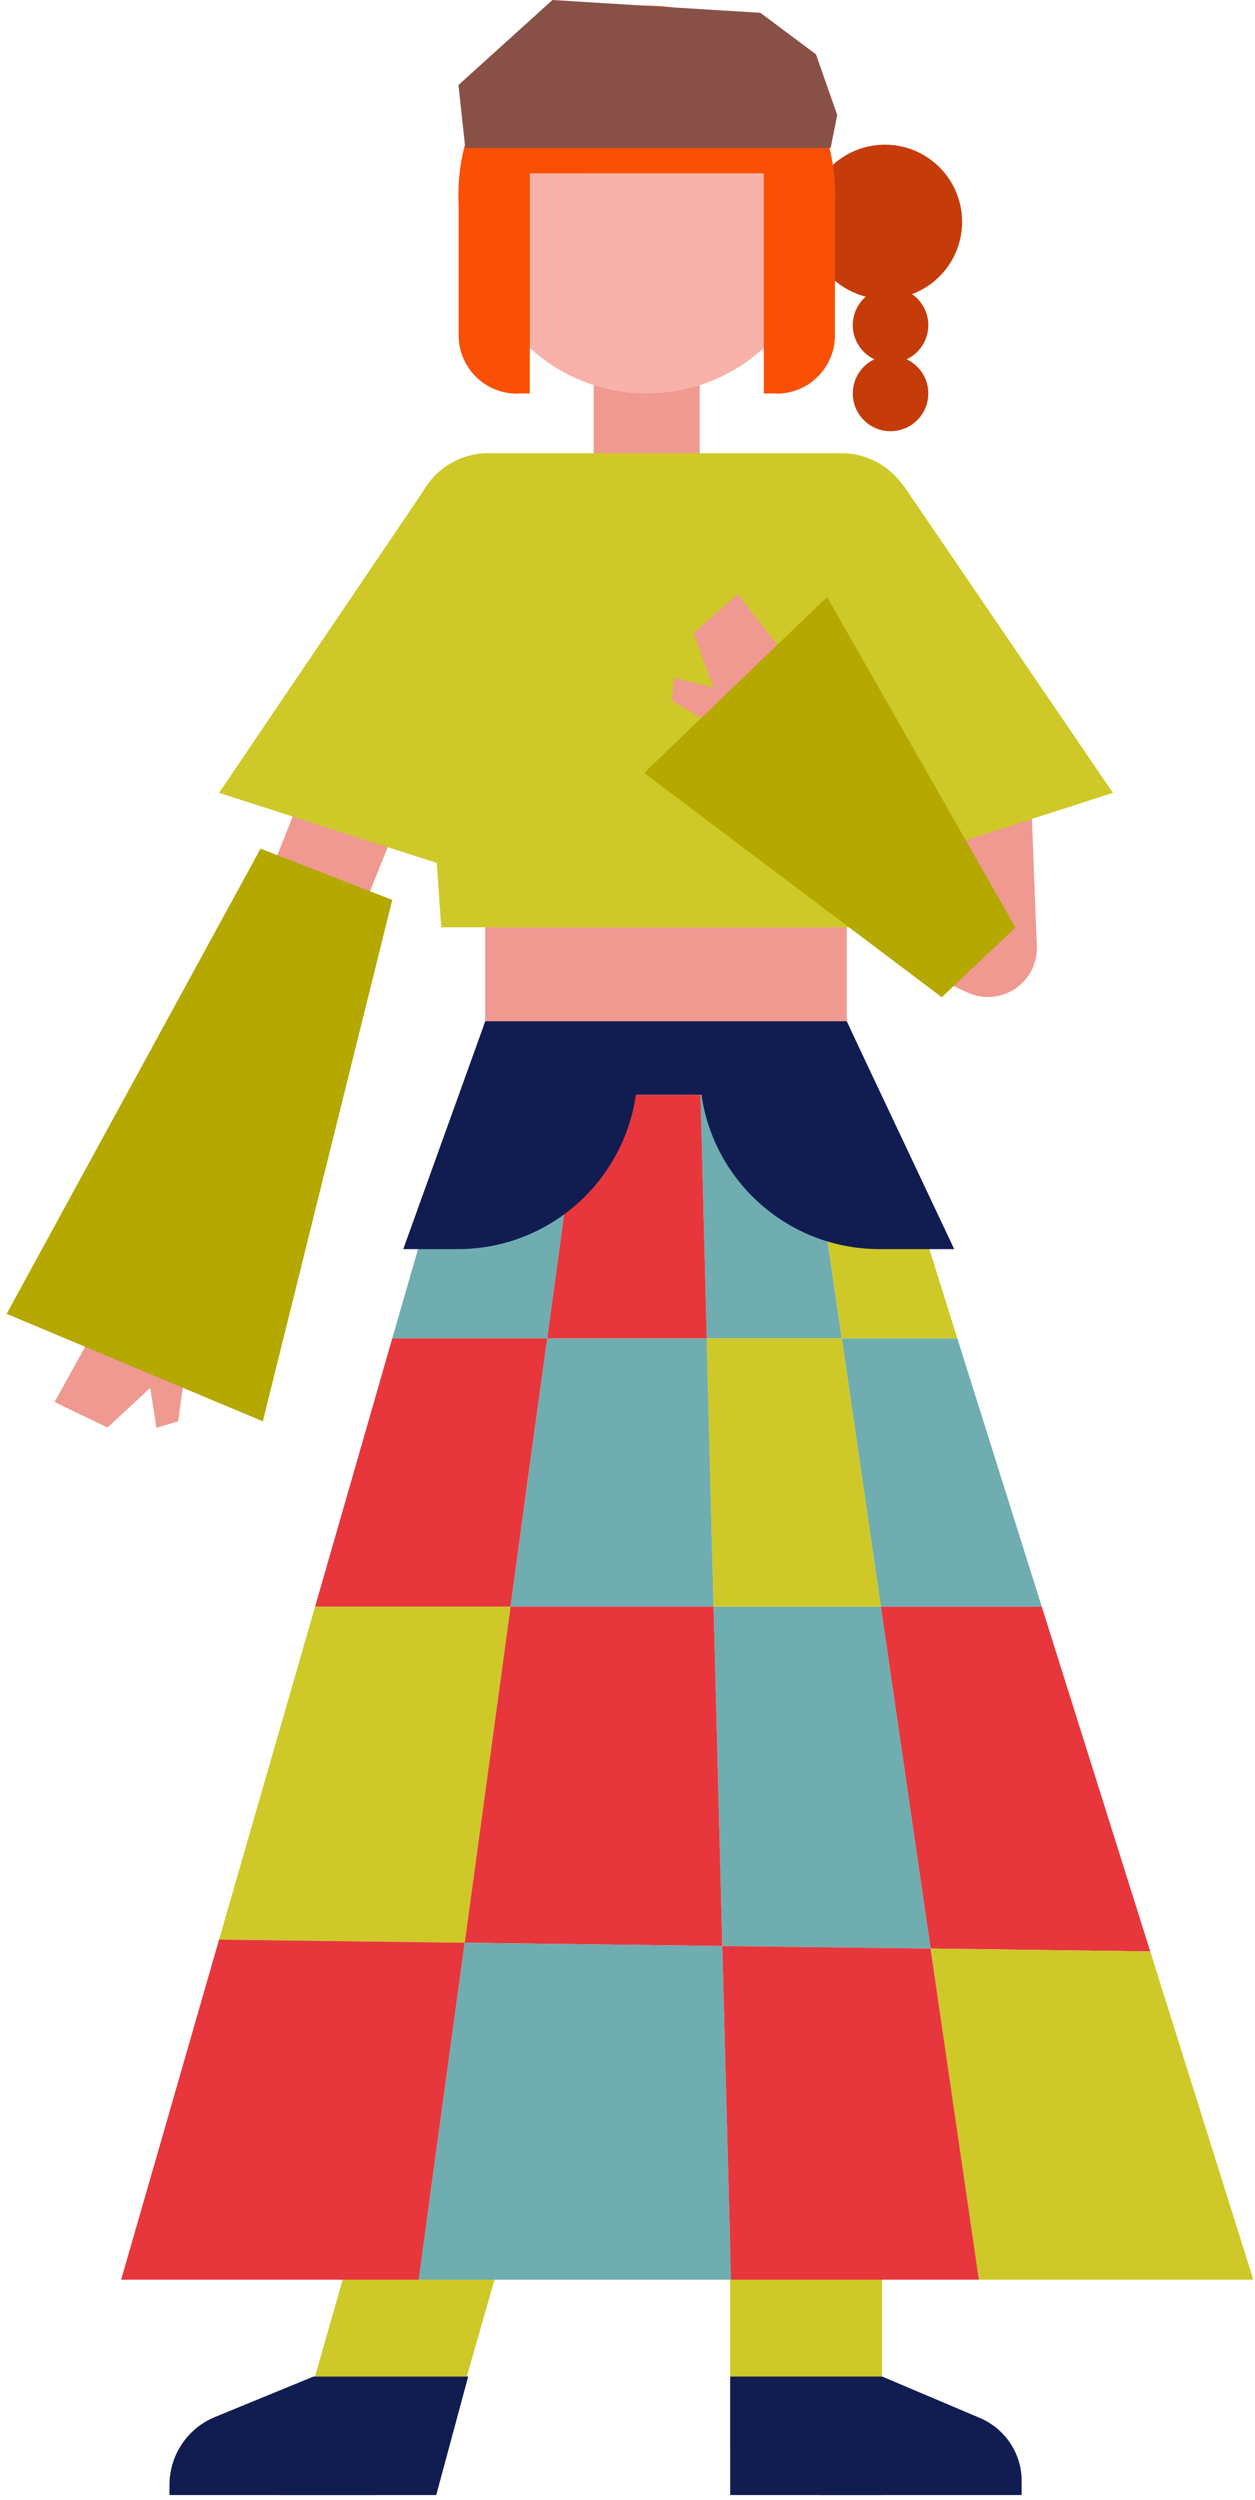 <svg width="121" height="241" fill="none" xmlns="http://www.w3.org/2000/svg"><path d="M85.32 28.826a7.44 7.44 0 1 0 0-14.88 7.44 7.44 0 0 0 0 14.88Z" fill="#C63B0A"/><path d="M85.86 34.986a3.64 3.64 0 1 0 0-7.28 3.64 3.64 0 0 0 0 7.28Z" fill="#C63B0A"/><path d="M85.86 41.566a3.64 3.64 0 1 0 0-7.28 3.64 3.64 0 0 0 0 7.28Z" fill="#C63B0A"/><path d="M80.52 18.706c0-10.03-8.131-18.16-18.16-18.16-10.03 0-18.16 8.13-18.16 18.16s8.13 18.16 18.16 18.16c10.029 0 18.16-8.13 18.16-18.16Z" fill="#F95006"/><path d="m67.46 43.865-5.1 4.54-5.12-4.54v-10.22h10.22v10.22Z" fill="#EF9990"/><path d="M62.36 37.926c9.223 0 16.7-7.477 16.7-16.7 0-9.223-7.477-16.7-16.7-16.7-9.223 0-16.7 7.477-16.7 16.7 0 9.223 7.477 16.7 16.7 16.7Z" fill="#F9B2AA"/><path d="M78.56 16.706v-3.7l-3.06-4.98-4.18-2.62-4.24-1.5-6.28-.78-3.98.66-5.24 2.14-2.78 2.42-2.16 4.04-.98 4.32" fill="#F95006"/><path d="M81.641 84.686h-34.86v13.78h34.86v-13.78Z" fill="#EF9990"/><path d="M47.08 43.685h34.04c4.26 0 7.6 3.66 7.22 7.9l-3.42 37.8H42.54l-2.64-38.02c-.28-4.16 3-7.68 7.18-7.68Z" fill="#CEC928"/><path d="m30.38 73.266-6.5 16.36 8.74 3.88 6.26-15.58-8.5-4.66Z" fill="#EF9990"/><path d="m49.221 51.726-8.04-4.94-20.06 29.64 25.66 8.26 2.44-32.96Z" fill="#CEC928"/><path d="m99.421 77.066.54 14.14c.14 3.52-3.5 5.94-6.7 4.46l-4.64-2.16 2.7-13.2 8.12-3.22-.02-.02Z" fill="#EF9990"/><path d="m79.22 51.726 7.88-4.94 20.201 29.64-25.66 8.26-2.42-32.96Z" fill="#CEC928"/><path d="m9.862 126.826-4.6 8.32 5.1 2.46 4.12-3.82.6 3.84 2.1-.62.94-6.94-8.26-3.24Z" fill="#EF9990"/><path d="m25.12 81.806 12.7 4.94-12.48 50.26-24.7-10.36 24.48-44.84Z" fill="#B5A800"/><path d="m77.002 64.746-5.88-7.46-4.26 3.74 1.92 5.26-3.78-.94-.24 2.18 6.02 3.56 6.22-6.34Z" fill="#EF9990"/><path d="m62.102 74.506 17.64-16.96 18.16 31.86-7.1 6.72-28.7-21.62Z" fill="#B5A800"/><path d="M85.04 214.346H70.4v21.42h14.64v-21.42Z" fill="#CEC928"/><path d="M85.04 229.086H70.4v11.42h14.64v-11.42Z" fill="#111C51"/><path d="M98.5 240.506H78.98l6.08-11.42 9.44 4c2.42 1.04 4 3.42 4 6.04v1.38Z" fill="#111C51"/><path d="M28.459 235.766h14.64l6.12-21.42h-14.64l-6.12 21.42Z" fill="#CEC928"/><path d="M26.84 240.506h15.22l3.08-11.42H30.22l-3.38 11.42Z" fill="#111C51"/><path d="M16.34 240.506H36.3l-6.08-11.42-9.5 3.9a7.08 7.08 0 0 0-4.38 6.56v.96Z" fill="#111C51"/><path d="M44.86 14.26 44.2 8.2 53.26 0l20.053 1.235 5.36 4.005 2.046 5.84-.632 3.18H44.86Z" fill="#895047"/><path d="M49.82 37.925h1.26v-23.3l-5.4.66-1.46 3.44v13.6c0 3.1 2.52 5.62 5.62 5.62l-.02-.02Zm25.08 0h-1.26v-23.3l5.4.66 1.46 3.44v13.6c0 3.1-2.52 5.62-5.62 5.62l.02-.02Z" fill="#F95006"/><path d="m89.72 187.826 21.18.28-10.46-33.24H84.92l4.8 32.96Z" fill="#E7373C"/><path d="M84.92 154.866h15.52l-8.14-25.86H81.16l3.76 25.86Zm-16.781-25.86h-15.38l-3.54 25.86h19.58l-.66-25.86Zm.66 25.86.84 32.72 20.08.24-4.8-32.96h-16.12Zm12.361-25.86-3.44-23.48H67.54l.6 23.48h13.02Z" fill="#6FADB1"/><path d="m49.219 154.866-4.42 32.4 24.84.32-.84-32.72h-19.58Z" fill="#E7373C"/><path d="M49.22 154.866H30.38l-9.26 32.1 23.68.3 4.42-32.4Zm61.679 33.24-21.18-.28 4.66 31.92h26.46l-9.94-31.64Z" fill="#CEC928"/><path d="m44.8 187.266-4.44 32.48h30.12l-.84-32.16-24.84-.32Z" fill="#6FADB1"/><path d="m69.64 187.586.84 32.16h23.9l-4.66-31.92-20.08-.24Z" fill="#E7373C"/><path d="M55.96 105.526H44.6l-6.78 23.48h14.94l3.2-23.48Z" fill="#6FADB1"/><path d="m21.12 186.966-9.44 32.78h28.68l4.44-32.48-23.68-.3Zm63.8-81.44h-7.2l1.72 11.74h9.18l-3.7-11.74Z" fill="#E7373C"/><path d="m79.44 117.266 1.72 11.74H92.3l-3.68-11.74h-9.18Z" fill="#CEC928"/><path d="M52.76 129.006h15.38l-.3-11.74H54.36l-1.6 11.74Zm3.2-23.48-1.6 11.74h13.48l-.3-11.74H55.96Z" fill="#E7373C"/><path d="M81.159 129.006h-13.02l.32 12.94h14.58l-1.88-12.94Zm3.76 25.86-1.88-12.92h-14.58l.34 12.92h16.12Z" fill="#CEC928"/><path d="M30.379 154.866h18.84l1.76-12.92h-16.88l-3.72 12.92Zm7.441-25.86-3.72 12.94h16.88l1.78-12.94H37.82Z" fill="#E7373C"/><path d="m44.602 105.526 2.18-7.08h34.86l3.28 7.08h-40.32Z" fill="#111C51"/><path d="M67.46 103.066c0 9.58 7.76 17.34 17.34 17.34H92l-10.36-21.94-14.18 4.62v-.02Zm-5.98 0c0 9.58-7.76 17.34-17.34 17.34h-5.26l7.9-21.94 14.7 4.62v-.02Z" fill="#111C51"/></svg>